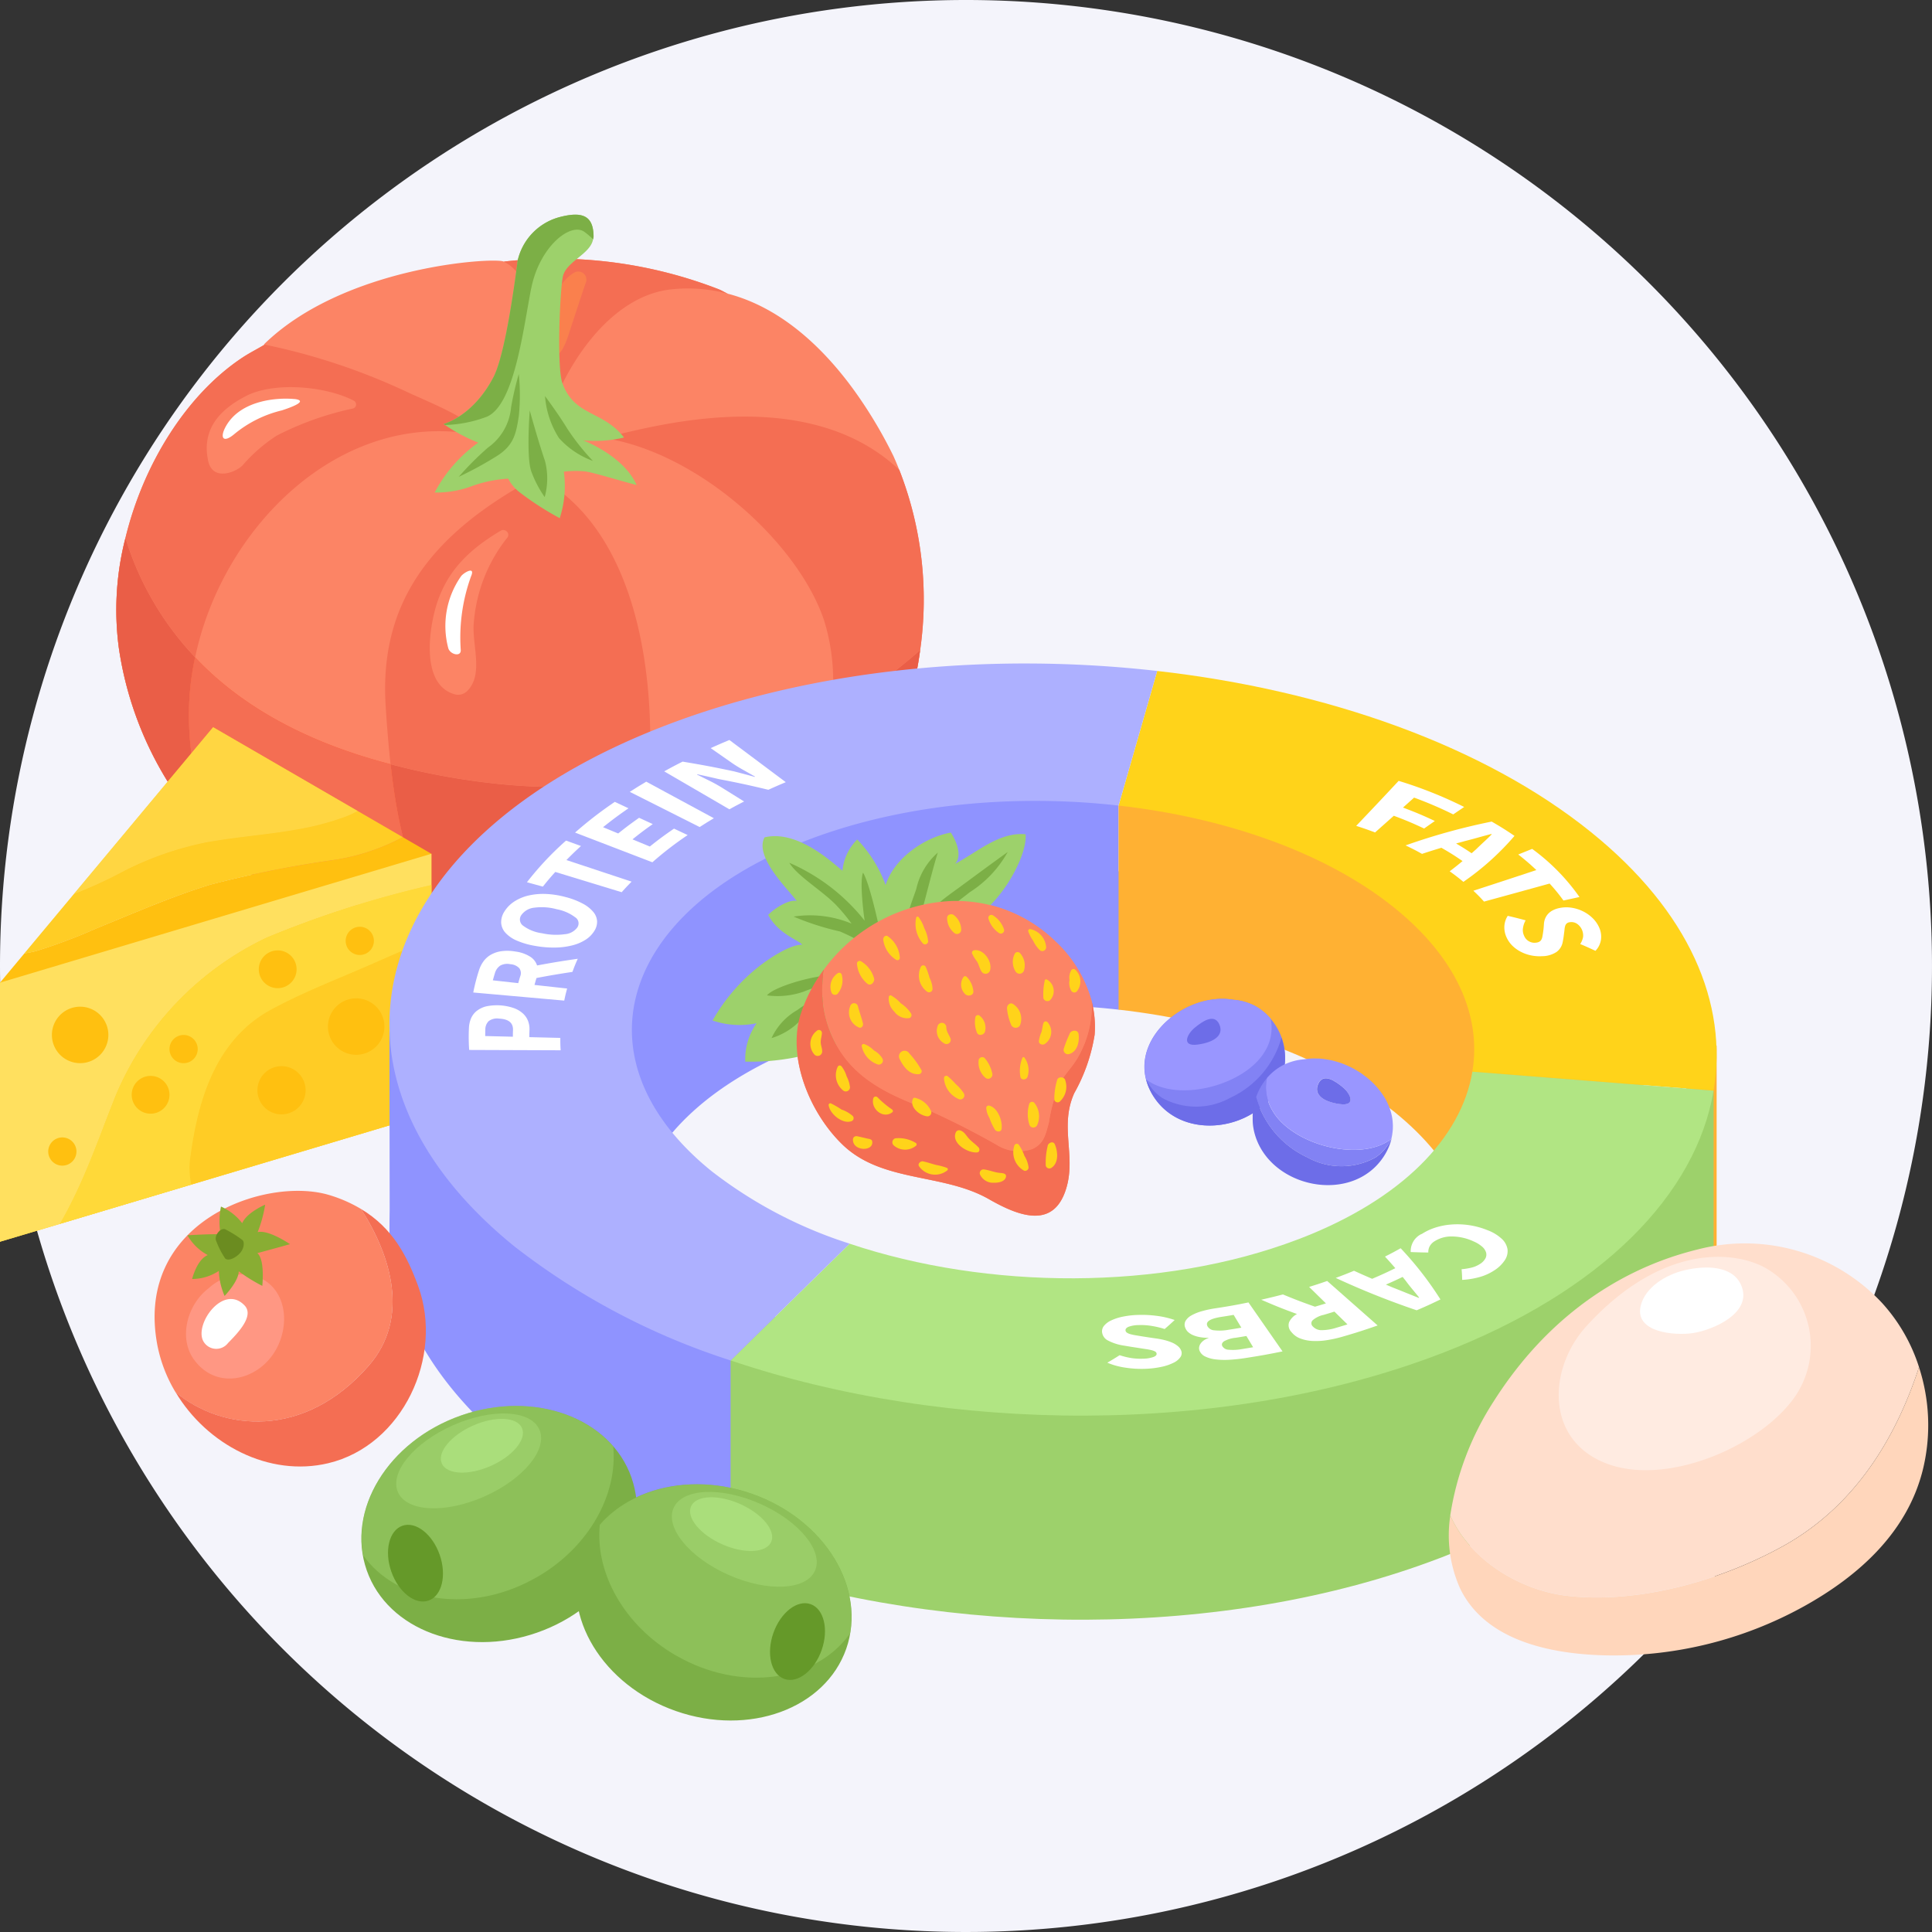 <svg xmlns="http://www.w3.org/2000/svg" xmlns:xlink="http://www.w3.org/1999/xlink" width="162" height="162" viewBox="0 0 162 162"><rect x="0" y="0" width="162" height="162" fill="#333333" stroke="none"/><defs><style>.a,.o{fill:#fff;}.a{stroke:#707070;}.b{fill:none;}.c{clip-path:url(#a);}.d{fill:#f4f4fb;}.e{fill:#fc8465;}.f{fill:#f46e53;}.g{fill:#ea5e47;}.h{fill:#ff5e33;}.i{fill:#f96500;}.j{opacity:0.5;}.k{clip-path:url(#b);}.l{fill:#ff9248;}.m{fill:#9dd16b;}.n{fill:#7caf46;}.p{fill:#ffd939;}.q{fill:#ffc010;}.r{opacity:0.3;}.s{clip-path:url(#c);}.t{clip-path:url(#d);}.u{fill:#ffe05f;}.v{clip-path:url(#f);}.w{clip-path:url(#g);}.x{fill:#ffb133;}.y{fill:#8f93ff;}.z{fill:#ffd31a;}.aa{fill:#b1e583;}.ab{fill:#adb0ff;}.ac{clip-path:url(#i);}.ad{fill:#659929;}.ae{opacity:0.8;}.af{clip-path:url(#j);}.ag{opacity:0.7;}.ah{clip-path:url(#k);}.ai{fill:#ff9783;}.aj{fill:#e6371a;}.ak{fill:#89ad33;}.al{fill:#6b8c20;}.am{fill:#ffdecc;}.an{fill:#ffd6bb;}.ao{fill:#ffebe1;}.ap{fill:#8282f4;}.aq{fill:#6d6de8;}.ar{fill:#9996ff;}.as{fill:#3f6e93;}.at{fill:#2d5c7c;}</style><clipPath id="a"><rect class="a" width="162" height="162" transform="translate(790 8103)"/></clipPath><clipPath id="b"><rect class="b" width="3.187" height="6.91"/></clipPath><clipPath id="c"><rect class="b" width="36.172" height="32.53"/></clipPath><clipPath id="d"><rect class="b" width="20.274" height="20.658"/></clipPath><clipPath id="f"><rect class="b" width="31.719" height="11.936"/></clipPath><clipPath id="g"><rect class="b" width="23.801" height="14.006"/></clipPath><clipPath id="i"><rect class="b" width="21.146" height="16.214"/></clipPath><clipPath id="j"><rect class="b" width="12.151" height="7.951"/></clipPath><clipPath id="k"><rect class="b" width="6.886" height="4.506"/></clipPath></defs><g class="c" transform="translate(-790 -8103)"><path class="d" d="M81,0A81,81,0,1,1,0,81,81,81,0,0,1,81,0Z" transform="translate(790 8103)"/><path class="e" d="M74,20.869c-.153-.387-.313-.771-.484-1.152a38.08,38.08,0,0,0-2.991-5.082C68,11.024,64.347,7.323,59.626,6.094c-.263-.116-.491-.264-.76-.373A37.886,37.886,0,0,0,40.842,3.4c-.739-.38-13.383.348-20.12,6.946l.063.015c-.617.373-1.241.679-1.853,1.083C14.3,14.5,10.63,20.3,9.112,26.577a24.206,24.206,0,0,0-.554,9.208A29.311,29.311,0,0,0,22.231,56.527c.6.383,1.214.737,1.84,1.083a45.694,45.694,0,0,0,12.383,4.213c.595.1,1.192.181,1.791.251a39.992,39.992,0,0,0,11.979-.431,37.134,37.134,0,0,0,4.333-1.094,32.984,32.984,0,0,0,9.592-4.757,29.563,29.563,0,0,0,11.6-19.808A29.792,29.792,0,0,0,74,20.869" transform="translate(791.405 8121.535)"/><path class="f" d="M37.161,44.569a48.7,48.7,0,0,0,12.614-.34c.638-10.816-1.837-21.473-9.367-25.435-8.975,4.769-13.241,10.584-12.732,19.133.1,1.665.236,3.334.415,4.988a58.513,58.513,0,0,0,9.07,1.653" transform="translate(794.657 8124.167)"/><path class="f" d="M37.993,6.059c.764,3.518,1.242,11.871,1.392,12.142,1.32-5.418,5.387-11.849,10.749-12.467a12.953,12.953,0,0,1,4.8.36c-.262-.115-.491-.263-.76-.372A37.886,37.886,0,0,0,36.154,3.4a3.433,3.433,0,0,1,1.839,2.661" transform="translate(796.093 8121.535)"/><path class="f" d="M43.26,16.273c7.96,1.165,16.42,8.848,18.562,15.344a17.174,17.174,0,0,1,.512,7.893,48.628,48.628,0,0,0,7.531-5.432,29.817,29.817,0,0,0-1.746-15.116C59.91,11.209,45.946,15.79,43.26,16.273" transform="translate(797.29 8123.442)"/><path class="f" d="M14.845,35.549C17.19,24.33,27.569,14.218,39.324,17.074c-1.774-1.683-4.3-2.686-6.475-3.667A53.423,53.423,0,0,0,20.673,9.324c-.617.373-1.241.679-1.853,1.083-4.63,3.059-8.3,8.856-9.819,15.134a25.3,25.3,0,0,0,5.844,10.008" transform="translate(791.517 8122.571)"/><path class="e" d="M8.559,32.41A29.309,29.309,0,0,0,22.231,53.152c-5.681-3.772-7.94-8.928-7.784-15.774a22.969,22.969,0,0,1,.511-4.169A25.326,25.326,0,0,1,9.113,23.2a24.182,24.182,0,0,0-.554,9.208" transform="translate(791.405 8124.91)"/><path class="g" d="M8.559,32.41A29.309,29.309,0,0,0,22.231,53.152c-5.681-3.772-7.94-8.928-7.784-15.774a22.969,22.969,0,0,1,.511-4.169A25.326,25.326,0,0,1,9.113,23.2a24.182,24.182,0,0,0-.554,9.208" transform="translate(791.405 8124.91)"/><path class="e" d="M49.71,40.75a48.711,48.711,0,0,1-12.615.34,58.5,58.5,0,0,1-9.069-1.653c.7,6.441,2.294,12.555,6.9,16.526a40.033,40.033,0,0,0,11.979-.43,58.44,58.44,0,0,0,2.8-14.783" transform="translate(794.723 8127.646)"/><path class="g" d="M49.71,40.75a48.711,48.711,0,0,1-12.615.34,58.5,58.5,0,0,1-9.069-1.653c.7,6.441,2.294,12.555,6.9,16.526a40.033,40.033,0,0,0,11.979-.43,58.44,58.44,0,0,0,2.8-14.783" transform="translate(794.723 8127.646)"/><path class="e" d="M61.552,36.685c-1.139,7.656-6.536,15.6-13.661,19.132a32.955,32.955,0,0,0,9.592-4.757,29.563,29.563,0,0,0,11.6-19.808,48.515,48.515,0,0,1-7.531,5.432" transform="translate(798.071 8126.267)"/><path class="g" d="M61.552,36.685c-1.139,7.656-6.536,15.6-13.661,19.132a32.955,32.955,0,0,0,9.592-4.757,29.563,29.563,0,0,0,11.6-19.808,48.515,48.515,0,0,1-7.531,5.432" transform="translate(798.071 8126.267)"/><path class="h" d="M62.177,35.9a43.683,43.683,0,0,1-15.191,5.444,58.388,58.388,0,0,1-2.8,14.783,37.376,37.376,0,0,0,4.333-1.095C55.642,51.5,61.038,43.558,62.177,35.9" transform="translate(797.446 8127.05)"/><path class="f" d="M62.177,35.9a43.683,43.683,0,0,1-15.191,5.444,58.388,58.388,0,0,1-2.8,14.783,37.376,37.376,0,0,0,4.333-1.095C55.642,51.5,61.038,43.558,62.177,35.9" transform="translate(797.446 8127.05)"/><path class="h" d="M30.464,40.73c-7.673-1.993-12.895-5.248-16.387-8.963a23.071,23.071,0,0,0-.509,4.169c-.157,6.845,2.1,12,7.784,15.773.6.383,1.215.739,1.84,1.084a45.748,45.748,0,0,0,12.383,4.213c.595.1,1.193.181,1.793.25-4.609-3.971-6.2-10.084-6.9-16.526" transform="translate(792.285 8126.354)"/><path class="f" d="M30.464,40.73c-7.673-1.993-12.895-5.248-16.387-8.963a23.071,23.071,0,0,0-.509,4.169c-.157,6.845,2.1,12,7.784,15.773.6.383,1.215.739,1.84,1.084a45.748,45.748,0,0,0,12.383,4.213c.595.1,1.193.181,1.793.25-4.609-3.971-6.2-10.084-6.9-16.526" transform="translate(792.285 8126.354)"/><path class="i" d="M43.133,16.519c-1.012-2.6-9.11-3.392-8.808.182.33,3.913,9.845,2.476,8.808-.182" transform="translate(795.783 8123.408)"/><path class="e" d="M36.787,22.688c-2.713,1.611-4.672,3.5-5.511,6.652-.57,2.148-1.047,6.394,1.736,7.086a1.088,1.088,0,0,0,1.018-.349c1.354-1.438.3-3.932.508-5.742a13.052,13.052,0,0,1,2.783-7.04c.32-.356-.148-.837-.535-.606" transform="translate(795.197 8124.813)"/><g class="j" transform="translate(835.966 8125.761)"><g class="k"><path class="l" d="M41.5,4.185c-1.787,1.047-2.834,4.579-1.671,6.585.442.761.985-.674,1.253-1.5.459-1.414.918-2.82,1.4-4.23a.68.68,0,0,0-.982-.855" transform="translate(-39.337 -4.074)"/></g></g><path class="e" d="M27.171,13.51c-2.418-1.241-6.723-1.6-9.056-.382-1.667.866-3.811,2.429-3.16,5.435.38,1.75,2.353.938,2.892.363A13.418,13.418,0,0,1,20.7,16.443a25.611,25.611,0,0,1,6.428-2.282.358.358,0,0,0,.04-.651" transform="translate(792.5 8123.086)"/><path class="m" d="M43.659,18.928a10.584,10.584,0,0,0,3.411-.242c-1.776-2.283-4.126-1.753-5.158-4.522-.494-1.325-.227-7.6.021-8.936.238-1.29,2.316-1.9,2.54-3.161a1.213,1.213,0,0,0,.043-.217C44.509.1,43.612-.334,41.554.235a4.9,4.9,0,0,0-3.4,3.6c-.24,1.826-1.04,7.895-2.037,9.8-1.724,3.3-4.172,3.918-4.172,3.918s.048.035.117.083a13.853,13.853,0,0,0,2.787,1.476A12.017,12.017,0,0,0,31.189,23.3a8.6,8.6,0,0,0,3.206-.569,10.752,10.752,0,0,1,2.959-.595,3.545,3.545,0,0,0,.99,1.165A24.9,24.9,0,0,0,41.68,25.45a8.808,8.808,0,0,0,.344-3.9,8.28,8.28,0,0,1,1.714-.029c.628.056,2.656.694,4.389,1.151-1.09-2.464-4.467-3.743-4.467-3.743" transform="translate(795.256 8121)"/><path class="n" d="M39.181,6.176c.684-3.476,3.282-5.561,4.447-4.74a6.037,6.037,0,0,1,.736.631,1.213,1.213,0,0,0,.043-.217C44.4.1,43.5-.334,41.444.235a4.9,4.9,0,0,0-3.4,3.6c-.238,1.825-1.039,7.895-2.036,9.8-1.724,3.3-4.172,3.918-4.172,3.918s.048.035.117.083a10.647,10.647,0,0,0,3.522-.7c2.3-1.025,3.021-7.281,3.7-10.757" transform="translate(795.365 8121)"/><path class="n" d="M32.92,20.053a25.919,25.919,0,0,1,2.434-2.438,4.639,4.639,0,0,0,1.951-3.37,25.483,25.483,0,0,1,.647-2.811,17.227,17.227,0,0,1,0,3.542c-.221,1.438-.408,2.378-1.725,3.264a30.021,30.021,0,0,1-3.308,1.814" transform="translate(795.548 8122.927)"/><path class="n" d="M38.028,14.047s-.3,3.892.127,5.106a9.431,9.431,0,0,0,1.126,2.161,5.848,5.848,0,0,0,.026-3.032c-.534-1.539-1.28-4.235-1.28-4.235" transform="translate(796.391 8123.367)"/><path class="n" d="M39.108,13.019a7.606,7.606,0,0,0,1.174,3.522,7.064,7.064,0,0,0,2.844,1.913,18.937,18.937,0,0,1-2.157-2.717c-.813-1.327-1.861-2.718-1.861-2.718" transform="translate(796.591 8123.194)"/><path class="o" d="M34.138,25.96c.321-.835-.688-.2-.862.05A7.271,7.271,0,0,0,32.2,32.038c.15.546,1.1.776,1.047.141a15.061,15.061,0,0,1,.887-6.219" transform="translate(795.386 8125.305)"/><path class="o" d="M21.983,13.235c-1.438-.137-4.474.089-5.716,2.251-.557.97-.276,1.492.673.7a9.852,9.852,0,0,1,4-2c2.246-.733,1.454-.916,1.041-.955" transform="translate(792.693 8123.225)"/><path class="p" d="M0,56.668V78.39l5.032-1.5L16.045,73.6l20.127-6.014V45.859Z" transform="translate(790 8128.729)"/><path class="q" d="M33.77,44.668A17.958,17.958,0,0,1,27.6,46.64a90.926,90.926,0,0,0-9.958,2.006c-3.292,1.015-6.451,2.4-9.636,3.7A44.827,44.827,0,0,1,3.076,54.2a7.413,7.413,0,0,1-1.025.208L0,56.869V78.59L17.87,58.737l18.3-12.676Z" transform="translate(790 8128.527)"/><path class="q" d="M7.707,53.681c3.183-1.3,6.343-2.689,9.636-3.7A91.241,91.241,0,0,1,27.3,47.97,17.964,17.964,0,0,0,33.475,46l-15.9-9.218L1.755,55.741a7.447,7.447,0,0,0,1.025-.208,44.68,44.68,0,0,0,4.928-1.852" transform="translate(790.296 8127.198)"/><g class="r" transform="translate(790 8174.588)"><g class="s"><path class="q" d="M0,56.668V78.39l5.032-1.5L16.045,73.6l20.127-6.014V45.859Z" transform="translate(0 -45.86)"/></g></g><path class="p" d="M15.245,70.854C15.9,65.973,17.43,61.03,22,58.552c2.781-1.509,5.795-2.651,8.687-3.927q2.373-1.046,4.761-2.066V48.11a85.855,85.855,0,0,0-13.785,4.4A25.651,25.651,0,0,0,9,65.7c-1.644,4.14-2.7,7.344-4.7,10.812l11.013-3.292a6.436,6.436,0,0,1-.075-2.362" transform="translate(790.726 8129.107)"/><path class="p" d="M33.879,51.917c-1.593.677-3.178,1.37-4.761,2.067-2.892,1.275-5.906,2.419-8.687,3.926-4.569,2.48-6.1,7.421-6.754,12.3a6.444,6.444,0,0,0,.075,2.363l20.127-6.014Z" transform="translate(792.293 8129.749)"/><g class="r" transform="translate(805.897 8181.666)"><g class="t"><path class="q" d="M33.879,51.917c-1.593.677-3.178,1.37-4.761,2.067-2.892,1.275-5.906,2.419-8.687,3.926-4.569,2.48-6.1,7.421-6.754,12.3a6.444,6.444,0,0,0,.075,2.363l20.127-6.014Z" transform="translate(-13.604 -51.916)"/></g></g><path class="u" d="M0,56.668V78.39l5.032-1.5c1.993-3.468,3.051-6.671,4.7-10.812A25.653,25.653,0,0,1,22.385,52.888a86.023,86.023,0,0,1,13.786-4.4V45.859Z" transform="translate(790 8128.729)"/><path class="p" d="M15.245,70.854C15.9,65.973,17.43,61.03,22,58.552c2.781-1.509,5.795-2.651,8.687-3.927q2.373-1.046,4.761-2.066V48.11a85.855,85.855,0,0,0-13.785,4.4A25.651,25.651,0,0,0,9,65.7c-1.644,4.14-2.7,7.344-4.7,10.812l11.013-3.292a6.436,6.436,0,0,1-.075-2.362" transform="translate(790.726 8129.107)"/><g class="r" transform="translate(805.897 8181.666)"><g class="t"><path class="q" d="M33.879,51.917c-1.593.677-3.178,1.37-4.761,2.067-2.892,1.275-5.906,2.419-8.687,3.926-4.569,2.48-6.1,7.421-6.754,12.3a6.444,6.444,0,0,0,.075,2.363l20.127-6.014Z" transform="translate(-13.604 -51.916)"/></g></g><path class="q" d="M8.458,59.2a2.367,2.367,0,1,1-2.366-2.366A2.366,2.366,0,0,1,8.458,59.2" transform="translate(790.628 8130.579)"/><path class="q" d="M28.267,58.6A2.367,2.367,0,1,1,25.9,56.235,2.367,2.367,0,0,1,28.267,58.6" transform="translate(793.966 8130.477)"/><path class="q" d="M22.513,63.123a2.02,2.02,0,1,1-2.02-2.02,2.02,2.02,0,0,1,2.02,2.02" transform="translate(793.113 8131.297)"/><path class="q" d="M5.827,67.4a1.183,1.183,0,1,1-1.184-1.184A1.184,1.184,0,0,1,5.827,67.4" transform="translate(790.583 8132.158)"/><path class="q" d="M14.528,60.047a1.183,1.183,0,1,1-1.184-1.184,1.184,1.184,0,0,1,1.184,1.184" transform="translate(792.05 8130.92)"/><path class="q" d="M27.171,52.28A1.183,1.183,0,1,1,25.988,51.1a1.184,1.184,0,0,1,1.184,1.184" transform="translate(794.18 8129.611)"/><path class="q" d="M12.618,63.387A1.584,1.584,0,1,1,11.035,61.8a1.583,1.583,0,0,1,1.583,1.583" transform="translate(791.593 8131.416)"/><path class="q" d="M21.739,54.377a1.584,1.584,0,1,1-1.583-1.583,1.583,1.583,0,0,1,1.583,1.583" transform="translate(793.13 8129.897)"/><g class="j" transform="translate(792.051 8171.001)"><g class="v"><path class="p" d="M29.691,42.791a7.225,7.225,0,0,1-1.33.587,22.2,22.2,0,0,1-3.48.916c-2.515.47-5.073.64-7.592,1.081a26.73,26.73,0,0,0-7.434,2.591A37.752,37.752,0,0,1,5.89,49.773L1.756,54.727a7.427,7.427,0,0,0,1.024-.207,44.706,44.706,0,0,0,4.929-1.853c3.183-1.3,6.343-2.689,9.634-3.7A91.261,91.261,0,0,1,27.3,46.957a17.98,17.98,0,0,0,6.173-1.971Z" transform="translate(-1.755 -42.79)"/></g></g><g class="j" transform="translate(796.185 8163.977)"><g class="w"><path class="p" d="M16.693,46.388c2.519-.442,5.077-.611,7.592-1.081a22.2,22.2,0,0,0,3.48-.916,7.26,7.26,0,0,0,1.33-.587L16.978,36.78l-11.685,14a37.527,37.527,0,0,0,3.965-1.807,26.75,26.75,0,0,1,7.435-2.591" transform="translate(-5.293 -36.779)"/></g></g><g class="j" transform="translate(796.185 8163.977)"><g class="w"><path class="u" d="M16.693,46.388c2.519-.442,5.077-.611,7.592-1.081a22.2,22.2,0,0,0,3.48-.916,7.26,7.26,0,0,0,1.33-.587L16.978,36.78l-11.685,14a37.527,37.527,0,0,0,3.965-1.807,26.75,26.75,0,0,1,7.435-2.591" transform="translate(-5.293 -36.779)"/></g></g><path class="x" d="M119.892,60.91c-9.025-7.288-22.276-11.924-36.387-13.523L80.266,58.674c8.975,1.01,17.406,3.953,23.146,8.587,5.214,4.211,7.294,9.088,6.52,13.725l20.226,1.594c1.241-7.321-2.034-15.021-10.267-21.67" transform="translate(803.527 8128.986)"/><path class="x" d="M121.257,58.337l2.373,1.517V78.14l-3.109,1.977Z" transform="translate(810.311 8130.831)"/><path class="m" d="M134.851,77.734,114.625,76.14c-.921,5.518-5.887,10.7-14.48,14.008-.054.02-.11.039-.164.06-11.414,4.345-26.039,4.22-37.573.354l-9.982,9.792c18.227,6.156,41.4,6.365,59.453-.536.055-.021.111-.04.165-.06,13.514-5.209,21.335-13.348,22.806-22.024" transform="translate(798.835 8133.832)"/><path class="y" d="M66.534,95.5a37.34,37.34,0,0,1-11.573-6.076C43.542,80.2,47.106,67.785,62.92,61.69c7.867-3.031,17.281-3.926,26.163-2.926l3.239-11.287c-14.018-1.589-28.885-.182-41.3,4.6-24.916,9.6-30.53,29.165-12.539,43.695a58.714,58.714,0,0,0,18.071,9.516Z" transform="translate(794.71 8128.896)"/><path class="y" d="M27.946,58.578l.021,17.367S46.416,93.311,50.986,94.759a88.991,88.991,0,0,0,9.148,2.307l2.309-12.909Z" transform="translate(794.71 8130.872)"/><path class="y" d="M41.266,62.151s28.938-7.98,34.136-7.9S86.838,59.88,86.838,59.88V42.768s-8.423-5.228-24.951-.694S41.266,62.151,41.266,62.151" transform="translate(796.954 8127.779)"/><path class="m" d="M52.427,85.48v17.112s41.674-.21,54.255-5.153,28.17-17.467,28.17-17.467V62.86S126.631,72.3,109.042,79.8s-56.615,5.68-56.615,5.68" transform="translate(798.835 8131.593)"/><path class="x" d="M83.505,40.307l-3.239,2.447V59.867A59.938,59.938,0,0,1,94.688,59.5c4.652.55,19.776,4.052,19.776,4.052s-4.46-16.357-11.6-19.222-19.36-4.019-19.36-4.019" transform="translate(803.527 8127.792)"/><path class="z" d="M119.892,46.265c-9.025-7.288-22.276-11.924-36.387-13.523L80.266,44.029c8.975,1.01,17.406,3.953,23.146,8.587,5.214,4.211,7.294,9.088,6.52,13.725l20.226,1.594c1.241-7.321-2.034-15.021-10.267-21.67" transform="translate(803.527 8126.518)"/><path class="aa" d="M134.851,63.09,114.625,61.5c-.921,5.518-5.887,10.7-14.48,14.008-.054.02-.11.039-.164.06-11.414,4.345-26.039,4.22-37.573.354L52.427,85.71c18.227,6.156,41.4,6.365,59.453-.536.055-.021.111-.04.165-.06C125.559,79.9,133.38,71.766,134.851,63.09" transform="translate(798.835 8131.363)"/><path class="ab" d="M66.534,80.854a37.34,37.34,0,0,1-11.573-6.076C43.542,65.557,47.106,53.14,62.92,47.045c7.867-3.031,17.281-3.926,26.163-2.926l3.239-11.287c-14.018-1.589-28.885-.182-41.3,4.6C26.1,47.038,20.491,66.6,38.481,81.13a58.689,58.689,0,0,0,18.071,9.516Z" transform="translate(794.71 8126.428)"/><path class="o" d="M97.32,44.4c1.434-1.505,2.145-2.259,3.558-3.771a35.334,35.334,0,0,1,5.493,2.189l-.917.623a32.345,32.345,0,0,0-3.282-1.407l-.931.835c1.112.419,1.648.645,2.671,1.125l-.9.631c-.973-.456-1.482-.671-2.54-1.07-.628.56-.942.839-1.573,1.4-.616-.233-.932-.342-1.58-.552" transform="translate(806.401 8127.847)"/><path class="o" d="M100.856,45.551a52.969,52.969,0,0,1,7.226-2c.8.464,1.184.706,1.914,1.2a22.353,22.353,0,0,1-4.287,3.855c-.437-.363-.666-.541-1.147-.885.442-.338.657-.509,1.076-.858-.672-.464-1.028-.688-1.774-1.116-.658.2-.983.3-1.624.513-.535-.3-.812-.439-1.384-.715m4.9-.335c-.264.07-.395.106-.657.178.54.319.8.483,1.3.819.158-.137.236-.207.391-.345q.3-.294.647-.615c.233-.213.449-.423.65-.629l-.041-.026q-.57.149-1.158.314t-1.135.3" transform="translate(806.997 8128.339)"/><path class="o" d="M105.725,49.021c2.117-.689,3.174-1.036,5.283-1.734a18.927,18.927,0,0,0-1.52-1.306c.469-.187.7-.282,1.169-.47a17.3,17.3,0,0,1,3.966,4.036l-1.344.293a14.534,14.534,0,0,0-1.159-1.422c-2.2.609-3.3.911-5.5,1.513-.335-.37-.514-.553-.893-.91" transform="translate(807.817 8128.669)"/><path class="o" d="M108.142,52.239a1.974,1.974,0,0,1-.193-.906,1.769,1.769,0,0,1,.285-.915c.6.139.9.215,1.5.377a1.828,1.828,0,0,0-.223.651,1.1,1.1,0,0,0,.09.633.939.939,0,0,0,1.006.588.7.7,0,0,0,.279-.082.433.433,0,0,0,.166-.168.882.882,0,0,0,.086-.251c.018-.1.036-.2.054-.319.041-.282.055-.424.074-.71a1.533,1.533,0,0,1,.078-.421,1.335,1.335,0,0,1,.219-.4,1.374,1.374,0,0,1,.4-.334,2.088,2.088,0,0,1,.65-.227,2.78,2.78,0,0,1,.921-.025,3.265,3.265,0,0,1,.941.276,3.152,3.152,0,0,1,.83.56,2.544,2.544,0,0,1,.584.806,1.859,1.859,0,0,1,.162,1.042,1.693,1.693,0,0,1-.464.938c-.506-.238-.762-.353-1.278-.571a1.532,1.532,0,0,0,.242-.594,1.194,1.194,0,0,0-.531-1.119.859.859,0,0,0-.589-.115.467.467,0,0,0-.254.106.453.453,0,0,0-.126.2,1.279,1.279,0,0,0-.054.283c-.011.105-.023.22-.042.342-.034.293-.056.439-.112.728a1.319,1.319,0,0,1-.513.831,2.224,2.224,0,0,1-1.218.358,3.468,3.468,0,0,1-.935-.069,3.262,3.262,0,0,1-.845-.3,2.905,2.905,0,0,1-.7-.5,2.35,2.35,0,0,1-.493-.7" transform="translate(808.192 8129.376)"/><path class="o" d="M41.349,60.507l-7.676-.028a15.137,15.137,0,0,1-.021-1.826,2.332,2.332,0,0,1,.173-.812,1.617,1.617,0,0,1,.479-.633,2.116,2.116,0,0,1,.821-.389,4.392,4.392,0,0,1,2.33.164,2.268,2.268,0,0,1,.756.467,1.64,1.64,0,0,1,.409.625,1.909,1.909,0,0,1,.109.73c-.009.24-.013.36-.014.6l2.6.064c0,.415,0,.623.029,1.039M37.337,59.37c0-.22,0-.328.011-.547.022-.608-.349-.93-1.166-.972a1.188,1.188,0,0,0-.868.207.967.967,0,0,0-.286.716c-.008.215-.009.323-.011.539l2.321.057" transform="translate(795.668 8130.56)"/><path class="o" d="M41.59,57l-7.63-.679a16.13,16.13,0,0,1,.48-1.858,2.636,2.636,0,0,1,.372-.746,1.984,1.984,0,0,1,.617-.559,2.487,2.487,0,0,1,.885-.3,3.792,3.792,0,0,1,1.174.027,3.032,3.032,0,0,1,1.262.444,1.364,1.364,0,0,1,.561.724c1.361-.251,2.045-.363,3.413-.56-.2.438-.285.659-.448,1.1-1.208.185-1.811.286-3.012.512-.072.233-.106.349-.169.582l2.737.3c-.11.4-.158.6-.241,1.008m-3.858-1.459c.061-.224.093-.337.162-.561a.714.714,0,0,0-.071-.687,1.12,1.12,0,0,0-.757-.34,1.218,1.218,0,0,0-.855.124,1.148,1.148,0,0,0-.441.646c-.072.233-.105.349-.169.583l2.131.235" transform="translate(795.723 8129.901)"/><path class="o" d="M43.768,51.858a2.338,2.338,0,0,1-.722.722,3.715,3.715,0,0,1-1.093.469,6.162,6.162,0,0,1-1.419.19,8.641,8.641,0,0,1-1.7-.136,6.613,6.613,0,0,1-1.546-.441A2.766,2.766,0,0,1,36.321,52a1.373,1.373,0,0,1-.358-.841,1.644,1.644,0,0,1,.279-.952,2.691,2.691,0,0,1,.828-.832,3.767,3.767,0,0,1,1.194-.5,5.455,5.455,0,0,1,1.465-.129,7.486,7.486,0,0,1,1.645.261,6.4,6.4,0,0,1,1.44.553,2.921,2.921,0,0,1,.873.691,1.333,1.333,0,0,1,.319.778,1.4,1.4,0,0,1-.24.828m-1.414-.311a.6.6,0,0,0-.183-.845,3.69,3.69,0,0,0-1.544-.674,4.719,4.719,0,0,0-1.87-.132,1.512,1.512,0,0,0-1.1.62.639.639,0,0,0,.159.9,3.384,3.384,0,0,0,1.566.623,5.409,5.409,0,0,0,1.911.083,1.443,1.443,0,0,0,1.062-.571" transform="translate(796.06 8129.214)"/><path class="o" d="M45.759,49.244l-5.569-1.7c-.437.486-.645.733-1.042,1.23l-1.336-.366a25.727,25.727,0,0,1,3.28-3.494l1.251.456c-.506.465-.75.7-1.219,1.177l5.465,1.81c-.345.351-.511.527-.831.885" transform="translate(796.372 8128.569)"/><path class="o" d="M47.743,47.2l-6.477-2.489A32.877,32.877,0,0,1,44.6,42.135l1.146.54c-.892.618-1.318.936-2.133,1.585l1.27.526c.673-.536,1.024-.8,1.752-1.315L47.781,44c-.708.5-1.049.757-1.7,1.28l1.454.6c.774-.616,1.179-.916,2.029-1.5l1.144.541a28.287,28.287,0,0,0-2.96,2.281" transform="translate(796.954 8128.101)"/><path class="o" d="M51.05,44.492l-5.858-2.951c.54-.347.816-.519,1.379-.854l5.671,3.066c-.487.29-.726.438-1.192.739" transform="translate(797.616 8127.856)"/><path class="o" d="M53.131,43.509l-5.468-3.183c.6-.332.914-.5,1.542-.816,1.755.294,2.616.457,4.3.814.7.181,1.051.275,1.741.465l.04-.018c-.294-.169-.624-.358-.992-.563s-.7-.41-.991-.615l-1.743-1.215c.617-.279.931-.415,1.568-.682l4.729,3.537c-.595.25-.887.377-1.461.638-1.635-.391-2.47-.573-4.175-.9-.7-.164-1.06-.243-1.776-.4a.426.426,0,0,0-.04.021q.489.244,1.054.523c.377.187.721.379,1.034.573l1.868,1.164c-.5.257-.75.389-1.235.656" transform="translate(798.032 8127.353)"/><path class="o" d="M102.149,73.268a4.736,4.736,0,0,1,1.1-.526,5.84,5.84,0,0,1,1.326-.269,6.711,6.711,0,0,1,3.086.467,3.6,3.6,0,0,1,1.211.734,1.532,1.532,0,0,1,.477.875,1.359,1.359,0,0,1-.236.922,2.958,2.958,0,0,1-.894.855,4.377,4.377,0,0,1-1.331.578,6.719,6.719,0,0,1-1.344.206c-.007-.36-.016-.539-.047-.894a5.283,5.283,0,0,0,.83-.133,2.334,2.334,0,0,0,.716-.309,1.285,1.285,0,0,0,.442-.448.671.671,0,0,0,.069-.5,1.047,1.047,0,0,0-.324-.492,2.667,2.667,0,0,0-.724-.449,4.376,4.376,0,0,0-1.816-.415,2.607,2.607,0,0,0-1.442.391,1.153,1.153,0,0,0-.442.462,1.031,1.031,0,0,0-.1.493c-.594-.008-.889-.016-1.475-.04a1.592,1.592,0,0,1,.911-1.516" transform="translate(807.059 8133.209)"/><path class="o" d="M101.293,74.167a28.127,28.127,0,0,1,3.337,4.293c-.778.379-1.177.561-1.992.91a67.566,67.566,0,0,1-6.789-2.714c.624-.231.931-.352,1.533-.6.6.273.906.408,1.52.674.8-.341,1.187-.519,1.944-.89-.339-.393-.512-.587-.867-.973.538-.271.8-.411,1.313-.7m.477,2.793c-.122-.155-.183-.233-.308-.388-.552.265-.833.395-1.406.644.24.1.36.153.6.254q.512.2,1.067.425t1.084.432l.043-.02q-.266-.333-.554-.68c-.193-.23-.369-.453-.528-.667" transform="translate(806.153 8133.499)"/><path class="o" d="M96.035,76.517l4.23,3.729c-1.154.4-1.746.594-2.955.944a10.346,10.346,0,0,1-1.319.291,5.827,5.827,0,0,1-1.214.063,3.27,3.27,0,0,1-1.018-.214,1.7,1.7,0,0,1-.729-.54.8.8,0,0,1-.187-.825,1.492,1.492,0,0,1,.66-.678c-1.247-.457-1.847-.7-3-1.2.736-.166,1.1-.255,1.818-.442,1.041.429,1.58.636,2.69,1.028.37-.108.554-.164.918-.277-.564-.553-.847-.828-1.41-1.381.616-.192.918-.292,1.517-.5m.6,2.571c-.354.11-.532.165-.892.27a2.126,2.126,0,0,0-.92.445.356.356,0,0,0,.018.539.961.961,0,0,0,.742.3,4.169,4.169,0,0,0,1.213-.2c.377-.111.566-.168.937-.284l-1.1-1.076" transform="translate(805.252 8133.895)"/><path class="o" d="M90.36,78.057l2.856,4.105c-1.22.248-1.839.359-3.1.555a13.648,13.648,0,0,1-1.363.147,6.419,6.419,0,0,1-1.162-.033,2.726,2.726,0,0,1-.864-.243.937.937,0,0,1-.469-.484.549.549,0,0,1-.034-.3.7.7,0,0,1,.119-.294,1.112,1.112,0,0,1,.261-.264,1.412,1.412,0,0,1,.405-.2L87,81.024a4.24,4.24,0,0,1-.659-.049,2.815,2.815,0,0,1-.571-.152,1.518,1.518,0,0,1-.442-.258.913.913,0,0,1-.265-.373.666.666,0,0,1,.023-.59,1.3,1.3,0,0,1,.5-.463,3.846,3.846,0,0,1,.86-.347,8.941,8.941,0,0,1,1.126-.241c1.131-.172,1.689-.271,2.783-.494m-.178,2.816c-.359.062-.539.091-.9.148a2.476,2.476,0,0,0-.964.291c-.171.12-.221.257-.146.409a.622.622,0,0,0,.515.3A4.059,4.059,0,0,0,89.8,81.97c.382-.061.571-.092.95-.157l-.564-.941M89.118,79.1c-.4.069-.6.1-1,.162-.975.152-1.382.4-1.2.783a.692.692,0,0,0,.573.349,4.2,4.2,0,0,0,1.222-.049c.422-.065.632-.1,1.049-.172-.258-.429-.387-.644-.645-1.074" transform="translate(804.326 8134.154)"/><path class="o" d="M82.026,78.957a9.382,9.382,0,0,1,1.6.068,7.444,7.444,0,0,1,1.546.354c-.321.3-.49.455-.84.755a7.455,7.455,0,0,0-1.083-.258,5.384,5.384,0,0,0-1.095-.071,2.5,2.5,0,0,0-.858.146c-.18.081-.263.186-.243.314a.259.259,0,0,0,.113.172.931.931,0,0,0,.272.123,3.934,3.934,0,0,0,.417.093l.534.089c.472.076.71.111,1.19.18a6.455,6.455,0,0,1,.7.13,4.424,4.424,0,0,1,.64.206,2,2,0,0,1,.508.3.915.915,0,0,1,.3.414.571.571,0,0,1-.074.519,1.445,1.445,0,0,1-.56.464,4.14,4.14,0,0,1-1,.346,7.619,7.619,0,0,1-1.366.169,8.8,8.8,0,0,1-1.706-.1,6.008,6.008,0,0,1-1.495-.412c.425-.248.632-.374,1.033-.629a6.122,6.122,0,0,0,.957.237,5.216,5.216,0,0,0,1.041.055,2.627,2.627,0,0,0,.847-.145c.2-.079.28-.182.249-.306a.261.261,0,0,0-.147-.164,1.365,1.365,0,0,0-.324-.11c-.136-.032-.29-.06-.464-.085s-.362-.055-.566-.088c-.484-.072-.724-.111-1.2-.192a4.2,4.2,0,0,1-1.351-.423.9.9,0,0,1-.52-.741.734.734,0,0,1,.181-.518,1.688,1.688,0,0,1,.576-.43,4.128,4.128,0,0,1,.935-.31,7.263,7.263,0,0,1,1.262-.154" transform="translate(803.325 8134.305)"/><path class="n" d="M48.582,91.5c1.76,5.029-1.783,10.845-7.913,12.99S28.142,104.3,26.382,99.27,28.165,88.425,34.3,86.28s12.527.193,14.286,5.222" transform="translate(794.37 8135.406)"/><g class="j" transform="translate(820.313 8220.891)"><g class="ac"><path class="m" d="M40.653,99.839c4.38-2.529,6.791-6.952,6.392-10.964-2.724-3.142-7.821-4.32-12.752-2.6-5.617,1.965-9.048,7.012-8.232,11.712,2.894,4.075,9.236,4.941,14.593,1.847" transform="translate(-25.941 -85.484)"/></g></g><path class="ad" d="M32.173,96.521c.606,1.733.19,3.454-.929,3.846s-2.517-.7-3.123-2.428-.19-3.454.929-3.846,2.517.7,3.123,2.428" transform="translate(794.692 8136.843)"/><g class="ae" transform="translate(823.224 8221.521)"><g class="af"><path class="m" d="M40.436,87.37c.73,1.648-1.332,4.159-4.606,5.611s-6.52,1.294-7.251-.354,1.332-4.159,4.606-5.611,6.52-1.294,7.251.354" transform="translate(-28.433 -86.023)"/></g></g><g class="ag" transform="translate(826.964 8221.975)"><g class="ah"><path class="aa" d="M38.436,87.175c.414.934-.755,2.357-2.61,3.18s-3.695.733-4.11-.2.755-2.357,2.612-3.181,3.695-.733,4.109.2" transform="translate(-31.633 -86.412)"/></g></g><path class="n" d="M41.791,97.127c-1.76,5.029,1.783,10.845,7.913,12.99s12.528-.193,14.288-5.222S62.208,94.05,56.077,91.9s-12.527.193-14.286,5.222" transform="translate(796.967 8136.354)"/><g class="j" transform="translate(840.25 8227.464)"><g class="ac"><path class="m" d="M49.438,105.464c-4.38-2.529-6.791-6.952-6.392-10.964,2.724-3.142,7.821-4.32,12.751-2.6,5.618,1.965,9.049,7.012,8.233,11.712-2.894,4.075-9.236,4.941-14.593,1.847" transform="translate(-43.003 -91.109)"/></g></g><path class="ad" d="M55.533,102.146c-.606,1.733-.19,3.454.929,3.846s2.517-.7,3.123-2.428.19-3.454-.929-3.846-2.517.7-3.123,2.428" transform="translate(799.312 8137.791)"/><g class="ae" transform="translate(846.334 8228.093)"><g class="af"><path class="m" d="M48.357,93c-.73,1.648,1.332,4.159,4.606,5.611s6.52,1.292,7.251-.354-1.332-4.159-4.606-5.611-6.52-1.294-7.251.354" transform="translate(-48.21 -91.648)"/></g></g><g class="ag" transform="translate(847.859 8228.547)"><g class="ah"><path class="aa" d="M49.6,92.8c-.414.934.755,2.357,2.61,3.18s3.695.734,4.11-.2-.755-2.357-2.61-3.18-3.7-.734-4.11.2" transform="translate(-49.515 -92.037)"/></g></g><path class="e" d="M29.062,84.694c3.434-3.953,1.891-9.157-.657-13.123A11.715,11.715,0,0,0,25.736,70.4c-5.317-1.6-16.421,2.211-14.4,12.643a12.143,12.143,0,0,0,1.512,3.89c3.878,3.238,10.787,4.007,16.211-2.238" transform="translate(791.87 8132.805)"/><path class="f" d="M25.405,92.667c6.24-1.488,9.694-8.94,7.538-14.841-.908-2.483-2.112-4.87-4.792-6.474,2.549,3.966,4.091,9.169.658,13.123C23.385,90.719,16.475,89.95,12.6,86.712c2.616,4.389,7.822,7.143,12.807,5.955" transform="translate(792.123 8133.024)"/><path class="ai" d="M18.764,76.07a4.437,4.437,0,0,0-3.525,1.149c-1.769,1.341-2.526,4.105-1.264,5.915,1.87,2.681,5.4,1.842,6.878-.707,1.35-2.331.878-5.669-2.088-6.357" transform="translate(792.249 8133.808)"/><path class="aj" d="M18.7,73.318c.457.564.12,1.593-.75,2.3s-1.948.819-2.4.255-.12-1.593.75-2.3,1.947-.819,2.4-.255" transform="translate(792.586 8133.295)"/><path class="o" d="M14.606,81.337a1.24,1.24,0,0,0,2.075.166c.818-.833,2.221-2.276,1.392-3.15-1.775-1.865-4.228,1.556-3.467,2.984" transform="translate(792.437 8134.113)"/><path class="ak" d="M15.157,75.265c-.925.382-1.313,2.008-1.313,2.008a4.083,4.083,0,0,0,2.239-.678,5.755,5.755,0,0,0,.483,2.1s1.184-1.234,1.184-2.068a13.724,13.724,0,0,0,1.977,1.222s.238-2.2-.418-2.746c.716-.185,2.738-.75,2.738-.75s-1.759-1.221-2.707-1.012a10.817,10.817,0,0,0,.626-2.3s-1.551.66-1.923,1.552A4.608,4.608,0,0,0,16.262,71.2a6.338,6.338,0,0,0-.033,2.325c-1.013-.034-2.776.084-2.776.084a4.258,4.258,0,0,0,1.7,1.657" transform="translate(792.267 8132.972)"/><path class="al" d="M16.279,75.265a6.7,6.7,0,0,1-.748-1.455c-.234-.421.346-1.172.748-1a9.609,9.609,0,0,1,1.429.892c.19.13.175.659-.154,1.059s-.985.757-1.275.5" transform="translate(792.608 8133.267)"/><path class="am" d="M113.919,103.372c5.982.668,12.835-1.282,18.056-4.174,5.754-3.187,9.269-8.618,11.32-14.762.028-.085.049-.168.076-.252a14.548,14.548,0,0,0-3.1-5.376,15.729,15.729,0,0,0-15.419-4.493c-3.268.8-11.137,3.293-17.138,12.739a24.347,24.347,0,0,0-3.647,9.576c1.62,3.677,5.795,6.289,9.848,6.742" transform="translate(807.538 8133.443)"/><path class="an" d="M104.923,101.288c2.127,4.349,7.537,5.434,11.927,5.573a32.9,32.9,0,0,0,16.894-4.107c4.622-2.566,8.724-6.257,9.994-11.571a15.692,15.692,0,0,0-.354-8.49c-.026.084-.047.167-.076.252-2.05,6.144-5.564,11.575-11.319,14.762-5.221,2.892-12.074,4.842-18.056,4.174-4.052-.453-8.229-3.065-9.847-6.742a10.9,10.9,0,0,0,.837,6.15" transform="translate(807.523 8134.936)"/><path class="ao" d="M129.1,75.667c-2.547-1.367-8.548-2.031-14.9,4.9-3.3,3.6-3.521,9.764,1.9,11.634,4.814,1.662,12-1.289,15.127-5.123A7.52,7.52,0,0,0,129.1,75.667" transform="translate(808.85 8133.603)"/><path class="o" d="M126.155,77.01c-.715-1.607-2.91-1.657-4.728-1.232-1.628.38-3.268,1.442-3.666,2.906-.642,2.358,2.918,2.58,4.331,2.369,1.722-.256,5.1-1.711,4.063-4.043" transform="translate(809.833 8133.732)"/><path class="e" d="M81.913,57.692a10.727,10.727,0,0,0-3.072-5.075,11.971,11.971,0,0,0-8.7-3.369,14.041,14.041,0,0,0-10.677,5.729,12.648,12.648,0,0,0-1.96,3.756c-1.145,3.614.73,8.268,3.508,10.949,3.328,3.212,8.411,2.366,12.272,4.571,2.428,1.387,5.507,2.66,6.53-1.058.737-2.683-.6-5.087.626-7.826a14.692,14.692,0,0,0,1.71-4.9,8.564,8.564,0,0,0-.238-2.775" transform="translate(799.634 8129.299)"/><path class="m" d="M51.131,60.1a15.442,15.442,0,0,1,3.829-4.485c.807-.644,2.644-1.9,3.695-1.874-.425-.45-2.027-.923-2.859-2.5.639-.651,1.845-1.329,2.386-1.159-.52-.81-3.6-3.65-2.692-5.342,2.692-.639,5.518,1.957,6.533,2.8a4.242,4.242,0,0,1,1.24-2.621,10.938,10.938,0,0,1,2.381,3.823c.687-2.214,3.227-4,5.468-4.4.75,1.174.811,2.17.348,2.622,1.861-.975,3.73-2.7,5.92-2.48.179,2.043-2.636,6.822-5.351,7.454A19.265,19.265,0,0,1,53.874,63.546a5.247,5.247,0,0,1,.95-3.218,7.008,7.008,0,0,1-3.693-.23" transform="translate(798.617 8128.472)"/><path class="n" d="M69.024,48.874c1.44-1.056,3.008-2.223,4.292-3.137A9.412,9.412,0,0,1,70.143,49.1c-.631.5-1.284.966-1.865,1.525a16.486,16.486,0,0,1-1.566,1.589c-.2.146-.4-.095-.368-.283.2-1.348,1.657-2.309,2.679-3.059" transform="translate(801.18 8128.708)"/><path class="n" d="M65.871,48.8a5.664,5.664,0,0,1,1.8-3.021c-.542,1.685-1.521,5.886-1.946,7.01a.266.266,0,0,1-.508,0c-.456-1.294.256-2.757.657-3.989" transform="translate(800.965 8128.714)"/><path class="n" d="M56.635,46.506a16.308,16.308,0,0,1,6.324,4.858c-.027-.127-.46-3.224-.136-4.026.6.942,1.563,5.431,1.74,6.568a.353.353,0,0,1-.208.393.385.385,0,0,1-.6-.015c-.2-.264-.379-.531-.564-.8a15.029,15.029,0,0,0-2.31-1.219A22.367,22.367,0,0,1,57,51.019a9.068,9.068,0,0,1,4.859.59A14.879,14.879,0,0,0,60.514,50c-1.179-1.193-3.21-2.392-3.879-3.5" transform="translate(799.544 8128.837)"/><path class="n" d="M55.037,56.267c.657-.847,5.352-2.108,6.273-1.553a.047.047,0,0,1-.011.084c-1.028.429-2.131.731-3.175,1.15a6.643,6.643,0,0,1-3.087.319" transform="translate(799.275 8130.197)"/><path class="n" d="M57.524,57.266a6.888,6.888,0,0,1,3.038-1.315c.082-.009.086.1.037.136-.882.672-1.849,1.2-2.7,1.92a5.6,5.6,0,0,1-2.535,1.61,5.223,5.223,0,0,1,2.158-2.351" transform="translate(799.331 8130.429)"/><path class="f" d="M57.506,57.907a12.7,12.7,0,0,1,1.96-3.756,9.54,9.54,0,0,0,.943,6.167c1.54,2.956,4.341,4.281,7.324,5.428a67.514,67.514,0,0,1,6.172,3.1,3.5,3.5,0,0,0,3,.382c1.029-.46,1.135-1.257,1.413-2.233a12.969,12.969,0,0,1,.993-3.426c.415-.7,1.008-1.285,1.416-1.991a8.688,8.688,0,0,0,1.186-4.715,8.561,8.561,0,0,1,.24,2.775,14.668,14.668,0,0,1-1.711,4.9c-1.228,2.739.111,5.143-.626,7.824-1.021,3.718-4.1,2.446-6.53,1.059-3.86-2.205-8.943-1.36-12.272-4.571-2.776-2.681-4.653-7.336-3.508-10.949" transform="translate(799.634 8130.125)"/><path class="e" d="M80.419,62.408c-.409.706-1,1.292-1.416,1.99a12.985,12.985,0,0,0-.994,3.426c-.277.977-.383,1.774-1.413,2.234a3.5,3.5,0,0,1-3-.383,67.187,67.187,0,0,0-6.171-3.1C64.441,65.426,61.64,64.1,60.1,61.146a9.542,9.542,0,0,1-.943-6.169,14.043,14.043,0,0,1,10.677-5.728,11.97,11.97,0,0,1,8.7,3.368A10.736,10.736,0,0,1,81.6,57.693a8.7,8.7,0,0,1-1.186,4.715" transform="translate(799.942 8129.3)"/><path class="z" d="M68.554,50.294a1.567,1.567,0,0,1,.59,1.216.354.354,0,0,1-.528.3,1.62,1.62,0,0,1-.652-1.275c-.023-.321.382-.427.59-.244" transform="translate(801.453 8129.46)"/><path class="z" d="M65.756,50.452a.115.115,0,0,1,.19-.05,3.186,3.186,0,0,1,.488.948,2.845,2.845,0,0,1,.32,1.095.257.257,0,0,1-.435.18,2.471,2.471,0,0,1-.564-2.172" transform="translate(801.07 8129.488)"/><path class="z" d="M69.9,52.793c.816-.173,1.585.962,1.362,1.689a.393.393,0,0,1-.708.093c-.173-.268-.22-.58-.389-.854a3.154,3.154,0,0,1-.411-.671.21.21,0,0,1,.146-.257" transform="translate(801.753 8129.894)"/><path class="z" d="M66.108,53.98a.229.229,0,0,1,.393,0,5.547,5.547,0,0,1,.324.914,2.3,2.3,0,0,1,.257.949.291.291,0,0,1-.432.248,1.673,1.673,0,0,1-.541-2.11" transform="translate(801.113 8130.078)"/><path class="z" d="M63.785,56.132a.151.151,0,0,1,.185-.105,3.138,3.138,0,0,1,.819.661,2.977,2.977,0,0,1,.864.862.261.261,0,0,1-.154.381,1.324,1.324,0,0,1-1.264-.56,1.46,1.46,0,0,1-.449-1.24" transform="translate(800.744 8130.44)"/><path class="z" d="M61.025,56.821a.336.336,0,0,1,.642,0c.116.5.317.975.428,1.479.039.176-.124.4-.325.325a1.367,1.367,0,0,1-.744-1.8" transform="translate(800.268 8130.536)"/><path class="z" d="M60.148,61.143a.189.189,0,0,1,.293-.037,2.425,2.425,0,0,1,.441.85,2.615,2.615,0,0,1,.286.927.353.353,0,0,1-.528.3,1.647,1.647,0,0,1-.492-2.041" transform="translate(800.105 8131.289)"/><path class="z" d="M59.641,63.769a7.206,7.206,0,0,1,.9.521,2.762,2.762,0,0,1,.942.539.268.268,0,0,1-.117.441c-.742.264-1.821-.624-1.906-1.36a.147.147,0,0,1,.185-.14" transform="translate(800.02 8131.746)"/><path class="z" d="M58.748,58.534a.25.25,0,0,1,.37.213c-.007.259-.1.507-.1.769,0,.277.127.52.123.8a.379.379,0,0,1-.638.264,1.366,1.366,0,0,1,.241-2.043" transform="translate(799.8 8130.859)"/><path class="z" d="M60.231,54.426a.211.211,0,0,1,.307.125,1.751,1.751,0,0,1-.346,1.615A.32.32,0,0,1,59.7,56.1a1.365,1.365,0,0,1,.532-1.677" transform="translate(800.039 8130.167)"/><path class="z" d="M61.823,53.574a2.412,2.412,0,0,1,1.111,1.461c.051.287-.266.651-.562.431a2.4,2.4,0,0,1-.878-1.7.22.22,0,0,1,.328-.188" transform="translate(800.363 8130.024)"/><path class="z" d="M63.771,51.793a2.379,2.379,0,0,1,1,1.8.2.2,0,0,1-.3.173,2.335,2.335,0,0,1-1.091-1.677c-.027-.2.178-.451.388-.3" transform="translate(800.681 8129.72)"/><path class="z" d="M73.932,51.263a1.668,1.668,0,0,1,1.355,1.532.323.323,0,0,1-.545.226,2.779,2.779,0,0,1-.547-.782,3.086,3.086,0,0,1-.409-.785.152.152,0,0,1,.145-.19" transform="translate(802.434 8129.639)"/><path class="z" d="M71.295,50.278a2.21,2.21,0,0,1,.943,1.19.28.28,0,0,1-.408.313,2.216,2.216,0,0,1-.9-1.226.248.248,0,0,1,.361-.277" transform="translate(801.952 8129.467)"/><path class="z" d="M62.67,63.434a.211.211,0,0,1,.351-.092,7.924,7.924,0,0,0,1.221,1.022c.067.05.11.165.029.229-.767.613-1.836-.277-1.6-1.159" transform="translate(800.556 8131.664)"/><path class="z" d="M62.03,59.513a2.184,2.184,0,0,1,.833.541,1.872,1.872,0,0,1,.708.674.343.343,0,0,1-.381.5,2.048,2.048,0,0,1-1.357-1.561.157.157,0,0,1,.2-.15" transform="translate(800.42 8131.029)"/><path class="z" d="M65.38,60.225a7.239,7.239,0,0,1,1.026,1.416.253.253,0,0,1-.242.317c-.783.057-1.285-.624-1.594-1.26a.469.469,0,0,1,.81-.473" transform="translate(800.872 8131.112)"/><path class="z" d="M67.291,58.256a.37.37,0,0,1,.724.1c0,.374.237.633.361.969a.358.358,0,0,1-.437.437,1.187,1.187,0,0,1-.649-1.5" transform="translate(801.333 8130.773)"/><path class="z" d="M70,57.6a.223.223,0,0,1,.327-.133,1.285,1.285,0,0,1,.474,1.366c-.085.271-.528.39-.665.086A2.292,2.292,0,0,1,70,57.6" transform="translate(801.789 8130.679)"/><path class="z" d="M72.779,56.657a1.472,1.472,0,0,1,.571,1.78.421.421,0,0,1-.723,0,4.661,4.661,0,0,1-.363-1.384c-.039-.277.23-.58.515-.4" transform="translate(802.177 8130.539)"/><path class="z" d="M74.753,58.817c.086-.256.088-.527.178-.782a.2.2,0,0,1,.335-.089,1.218,1.218,0,0,1-.251,1.854c-.193.09-.485-.012-.465-.266a2.737,2.737,0,0,1,.2-.717" transform="translate(802.563 8130.756)"/><path class="z" d="M76.82,58.834c.1-.34.7-.4.755,0,.093.633-.1,1.505-.807,1.684a.361.361,0,0,1-.437-.437,10.274,10.274,0,0,1,.49-1.247" transform="translate(802.863 8130.868)"/><path class="z" d="M76.751,55.074a1.247,1.247,0,0,1,.141-.838.229.229,0,0,1,.3-.079,1.334,1.334,0,0,1,.165,1.858.3.3,0,0,1-.465-.061,1.3,1.3,0,0,1-.146-.88" transform="translate(802.933 8130.122)"/><path class="z" d="M74.984,54.992a.124.124,0,0,1,.185-.106,1.106,1.106,0,0,1,.283,1.717.35.35,0,0,1-.578-.153,5.306,5.306,0,0,1,.111-1.457" transform="translate(802.614 8130.247)"/><path class="z" d="M72.845,53.046a.273.273,0,0,1,.422-.055,1.508,1.508,0,0,1,.351,1.463.392.392,0,0,1-.707.092,1.508,1.508,0,0,1-.065-1.5" transform="translate(802.247 8129.917)"/><path class="z" d="M69.178,54.7a.184.184,0,0,1,.257,0,1.979,1.979,0,0,1,.56,1.2c.035.37-.429.46-.66.273a1.1,1.1,0,0,1-.157-1.469" transform="translate(801.622 8130.208)"/><path class="z" d="M72.816,66.784a.225.225,0,0,1,.351-.046,4.162,4.162,0,0,1,.483.951,2.349,2.349,0,0,1,.345.962.293.293,0,0,1-.369.28,1.766,1.766,0,0,1-.809-2.148" transform="translate(802.252 8132.236)"/><path class="z" d="M70.62,68.508c.485.051.92.263,1.414.3.175.013.513.04.474.3-.065.45-.686.535-1.056.522a1.192,1.192,0,0,1-1.135-.721.315.315,0,0,1,.3-.4" transform="translate(801.847 8132.545)"/><path class="z" d="M68.582,65.917a.3.3,0,0,1,.363-.207c.356.1.491.4.724.661.257.29.587.5.846.784.1.117.084.37-.105.4-.748.1-2.178-.733-1.829-1.635" transform="translate(801.549 8132.072)"/><path class="z" d="M71.02,63.935c.72.169,1.135,1.3,1.036,1.956-.043.286-.416.251-.549.071a4.842,4.842,0,0,1-.472-1.008,1.785,1.785,0,0,1-.263-.83.2.2,0,0,1,.248-.189" transform="translate(801.927 8131.773)"/><path class="z" d="M73.871,63.84a.253.253,0,0,1,.457-.06,1.8,1.8,0,0,1,.2,1.859.361.361,0,0,1-.619,0,2.955,2.955,0,0,1-.034-1.8" transform="translate(802.428 8131.729)"/><path class="z" d="M75.886,62.162c.051-.349.63-.337.693,0a1.679,1.679,0,0,1-.492,1.8.294.294,0,0,1-.429-.174,5.577,5.577,0,0,1,.228-1.63" transform="translate(802.747 8131.433)"/><path class="z" d="M73.391,60.526a.1.1,0,0,1,.183-.023,1.8,1.8,0,0,1,.254,1.6c-.1.263-.527.324-.6,0a2.894,2.894,0,0,1,.16-1.572" transform="translate(802.333 8131.188)"/><path class="z" d="M70.233,60.677a.306.306,0,0,1,.509-.134,2.906,2.906,0,0,1,.628,1.282.357.357,0,0,1-.592.345,1.673,1.673,0,0,1-.545-1.492" transform="translate(801.833 8131.188)"/><path class="z" d="M68.039,61.819a6.208,6.208,0,0,1,.693.677,3.516,3.516,0,0,1,.674.776.341.341,0,0,1-.381.494,2.052,2.052,0,0,1-1.288-1.774.2.2,0,0,1,.3-.173" transform="translate(801.415 8131.413)"/><path class="z" d="M65.5,63.494a.18.18,0,0,1,.167-.127,1.966,1.966,0,0,1,1.353,1.075.326.326,0,0,1-.279.486c-.618-.046-1.495-.722-1.241-1.434" transform="translate(801.031 8131.679)"/><path class="z" d="M64.285,66.282A2.753,2.753,0,0,1,66,66.673a.143.143,0,0,1,.029.221,1.441,1.441,0,0,1-1.9-.034.351.351,0,0,1,.153-.578" transform="translate(800.792 8132.166)"/><path class="z" d="M66.3,67.937c.376.077.729.207,1.1.3a5.03,5.03,0,0,1,.909.25.125.125,0,0,1,.026.194,1.642,1.642,0,0,1-2.367-.314c-.173-.223.111-.48.334-.435" transform="translate(801.108 8132.448)"/><path class="z" d="M61.557,66.13c.291.061.583.134.873.2.122.026.354.047.387.212.176.9-1.642.866-1.611-.14a.282.282,0,0,1,.352-.268" transform="translate(800.314 8132.143)"/><path class="z" d="M75.2,66.9c.021-.284.467-.491.608-.165.262.615.34,1.585-.307,1.982a.313.313,0,0,1-.455-.185A5.955,5.955,0,0,1,75.2,66.9" transform="translate(802.642 8132.219)"/><path class="ap" d="M91.4,56.866a4.694,4.694,0,0,0-1.839-.518c-4.249-.723-9.43,3.833-6.665,8.12,2.656,4.119,9.616,2.672,10.849-1.916A5.021,5.021,0,0,0,91.4,56.866" transform="translate(803.839 8130.483)"/><path class="aq" d="M89.331,64.082a5.9,5.9,0,0,1-5.743.027,3.821,3.821,0,0,1-1.358-1.6A4.831,4.831,0,0,0,82.876,64c2.656,4.119,9.616,2.672,10.849-1.916a5.147,5.147,0,0,0-.133-3.026,7.88,7.88,0,0,1-4.26,5.026" transform="translate(803.858 8130.952)"/><path class="ar" d="M92.243,60.641a3.748,3.748,0,0,0,.456-2.727,4.555,4.555,0,0,0-1.3-1.047,4.7,4.7,0,0,0-1.838-.519c-3.772-.642-8.264,2.876-7.3,6.672,2.573,2.005,8.321.527,9.98-2.379" transform="translate(803.841 8130.483)"/><path class="aq" d="M85.826,58.45c-.67.553-1.133,1.6.243,1.415s2.24-.786,1.808-1.715-1.442-.2-2.051.3" transform="translate(804.355 8130.724)"/><path class="as" d="M95.9,60.773c-.109-.03-.217-.061-.327-.085.11.025.219.055.327.085" transform="translate(806.107 8131.228)"/><path class="as" d="M97.176,61.3c-.115-.062-.231-.118-.348-.173.118.055.234.111.348.173" transform="translate(806.318 8131.301)"/><path class="as" d="M96.554,61c-.112-.046-.226-.088-.339-.127.113.04.227.082.339.127" transform="translate(806.214 8131.259)"/><path class="as" d="M95.223,60.622c-.1-.015-.2-.034-.3-.044.1.011.2.029.3.044" transform="translate(805.996 8131.209)"/><path class="as" d="M94.515,60.557c-.086,0-.173-.009-.258-.007.085,0,.171.006.258.007" transform="translate(805.885 8131.204)"/><path class="as" d="M92.131,61.054a4.485,4.485,0,0,0-.7.467,4.485,4.485,0,0,1,.7-.467" transform="translate(805.408 8131.289)"/><path class="as" d="M97.763,61.664c-.117-.081-.24-.153-.361-.227.123.074.244.146.361.227" transform="translate(806.415 8131.354)"/><path class="as" d="M99.956,65.161a4.531,4.531,0,0,0-.093-.575,4.333,4.333,0,0,1,.093.575" transform="translate(806.829 8131.884)"/><path class="as" d="M99.95,65.779a4.294,4.294,0,0,0,0-.6,4.294,4.294,0,0,1,0,.6" transform="translate(806.844 8131.984)"/><path class="as" d="M99.864,64.565a4.742,4.742,0,0,0-.18-.556,4.742,4.742,0,0,1,.18.556" transform="translate(806.799 8131.787)"/><path class="as" d="M99.685,64a5.1,5.1,0,0,0-.264-.546,5.21,5.21,0,0,1,.264.546" transform="translate(806.755 8131.694)"/><path class="as" d="M90.179,63.331a5.325,5.325,0,0,0-.291,1.482,5.2,5.2,0,0,1,.291-1.482" transform="translate(805.148 8131.673)"/><path class="as" d="M99.881,66.413v0c0-.014.009-.028.013-.041l-.009.018a4.206,4.206,0,0,0,.1-.616,4.361,4.361,0,0,1-.339,1.339,4.781,4.781,0,0,0,.23-.694h0" transform="translate(806.793 8132.083)"/><path class="as" d="M97.91,61.779a6.478,6.478,0,0,1,1.733,1.9,6.509,6.509,0,0,0-1.733-1.9" transform="translate(806.5 8131.411)"/><path class="as" d="M89.89,64.75a5.21,5.21,0,0,0,.015.588,5.2,5.2,0,0,1-.015-.588" transform="translate(805.148 8131.912)"/><path class="ap" d="M91.5,64.76c1.657,2.9,7.384,4.377,9.964,2.39a3.8,3.8,0,0,1-1.326,1.548,5.9,5.9,0,0,1-5.743-.027,7.882,7.882,0,0,1-4.26-5.026,4.851,4.851,0,0,1,1.5-2.183,4.66,4.66,0,0,0-.585.57A3.741,3.741,0,0,0,91.5,64.76" transform="translate(805.19 8131.358)"/><path class="at" d="M90.044,66.032a4.826,4.826,0,0,1-.14-.779,4.957,4.957,0,0,0,.14.779" transform="translate(805.151 8131.997)"/><path class="at" d="M90.138,63.33h0" transform="translate(805.19 8131.672)"/><path class="at" d="M99.308,67.669a5.168,5.168,0,0,0,.4-.754,4.952,4.952,0,0,1-.4.754" transform="translate(806.736 8132.277)"/><path class="at" d="M89.888,64.6c0,.058,0,.118,0,.176,0-.058-.006-.118,0-.176" transform="translate(805.148 8131.886)"/><path class="at" d="M99.863,66.281c0,.014-.011.028-.014.041l0-.023.009-.018" transform="translate(806.827 8132.17)"/><path class="aq" d="M89.89,64.989c0-.06-.006-.118,0-.176a5.325,5.325,0,0,1,.291-1.482h0a7.882,7.882,0,0,0,4.262,5.026,5.9,5.9,0,0,0,5.743.027,3.8,3.8,0,0,0,1.326-1.548l.015-.009a4.781,4.781,0,0,1-.23.694,5.169,5.169,0,0,1-.4.754c-2.656,4.119-9.616,2.672-10.849-1.916a5.1,5.1,0,0,1-.141-.779,5.207,5.207,0,0,1-.015-.588" transform="translate(805.148 8131.672)"/><path class="ar" d="M99.69,64.022c-.014-.034-.029-.067-.043-.1.014.034.029.067.043.1" transform="translate(806.793 8131.772)"/><path class="ar" d="M97.944,61.8c-.077-.058-.152-.119-.233-.174.081.055.155.116.233.174" transform="translate(806.467 8131.386)"/><path class="ar" d="M99.941,65.783c0-.03.008-.061.01-.091,0,.03-.007.061-.01.091" transform="translate(806.842 8132.071)"/><path class="ar" d="M99.867,64.6c-.009-.04-.019-.078-.029-.117.011.039.02.077.029.117" transform="translate(806.825 8131.867)"/><path class="ar" d="M99.951,65.194c0-.039,0-.078-.008-.117,0,.039.006.078.008.117" transform="translate(806.843 8131.967)"/><path class="ar" d="M99.426,63.463c-.011-.019-.022-.035-.033-.053.011.018.022.034.033.053" transform="translate(806.75 8131.686)"/><path class="ar" d="M94.992,60.582c-.172-.018-.344-.022-.514-.026.171,0,.342.008.514.026" transform="translate(805.922 8131.205)"/><path class="ar" d="M95.641,60.7c-.153-.035-.307-.061-.462-.084.154.023.309.049.462.084" transform="translate(806.04 8131.215)"/><path class="ar" d="M94.367,60.55a5.372,5.372,0,0,0-.763.071,5.372,5.372,0,0,1,.763-.071" transform="translate(805.774 8131.204)"/><path class="ar" d="M97.449,61.464c-.106-.064-.213-.13-.323-.189.11.06.216.125.323.189" transform="translate(806.368 8131.326)"/><path class="ar" d="M91.429,61.454l-.009.009.009-.009" transform="translate(805.406 8131.356)"/><path class="ar" d="M96.275,60.893c-.139-.049-.279-.092-.422-.132.143.04.283.083.422.132" transform="translate(806.154 8131.24)"/><path class="ar" d="M96.883,61.151c-.125-.06-.25-.116-.379-.168.129.053.254.109.379.168" transform="translate(806.263 8131.277)"/><path class="ar" d="M101.35,67.3c-2.581,1.988-8.308.511-9.965-2.39a3.741,3.741,0,0,1-.455-2.727,4.823,4.823,0,0,1,.585-.57l.011-.009a4.457,4.457,0,0,1,.7-.467,4.7,4.7,0,0,1,1.839-.519,5.371,5.371,0,0,1,.763-.07c.086,0,.172,0,.258.006.171,0,.342.008.514.026.1.011.2.029.3.046.154.023.308.049.462.084.11.025.219.055.327.085.141.04.282.083.422.131.113.04.227.083.339.129.127.051.254.109.379.167s.234.112.348.174.215.124.321.188c.122.074.244.146.361.227.081.055.155.117.233.174a6.509,6.509,0,0,1,1.733,1.9c.011.019.022.035.033.054a5.1,5.1,0,0,1,.264.546c.014.034.03.067.043.1a4.693,4.693,0,0,1,.18.557c.011.039.02.077.029.117a4.533,4.533,0,0,1,.093.575c0,.039.006.078.008.117a4.309,4.309,0,0,1,0,.6c0,.029-.008.06-.011.09a4.21,4.21,0,0,1-.1.616c-.006.013-.014.026-.02.039m-4.063-4.339c-.609-.5-1.618-1.23-2.051-.3s.432,1.526,1.808,1.715.913-.862.243-1.415" transform="translate(805.309 8131.204)"/><path class="ar" d="M99.848,66.321h0l0-.006v0" transform="translate(806.827 8132.176)"/><path class="ar" d="M99.851,66.319v.006l-.015.009c.006-.013.014-.026.02-.039l0,.023" transform="translate(806.825 8132.172)"/><path class="aq" d="M96.427,64.14c-1.377-.189-2.24-.786-1.809-1.717s1.443-.2,2.052.3c.668.553,1.133,1.6-.243,1.415" transform="translate(805.927 8131.444)"/></g></svg>